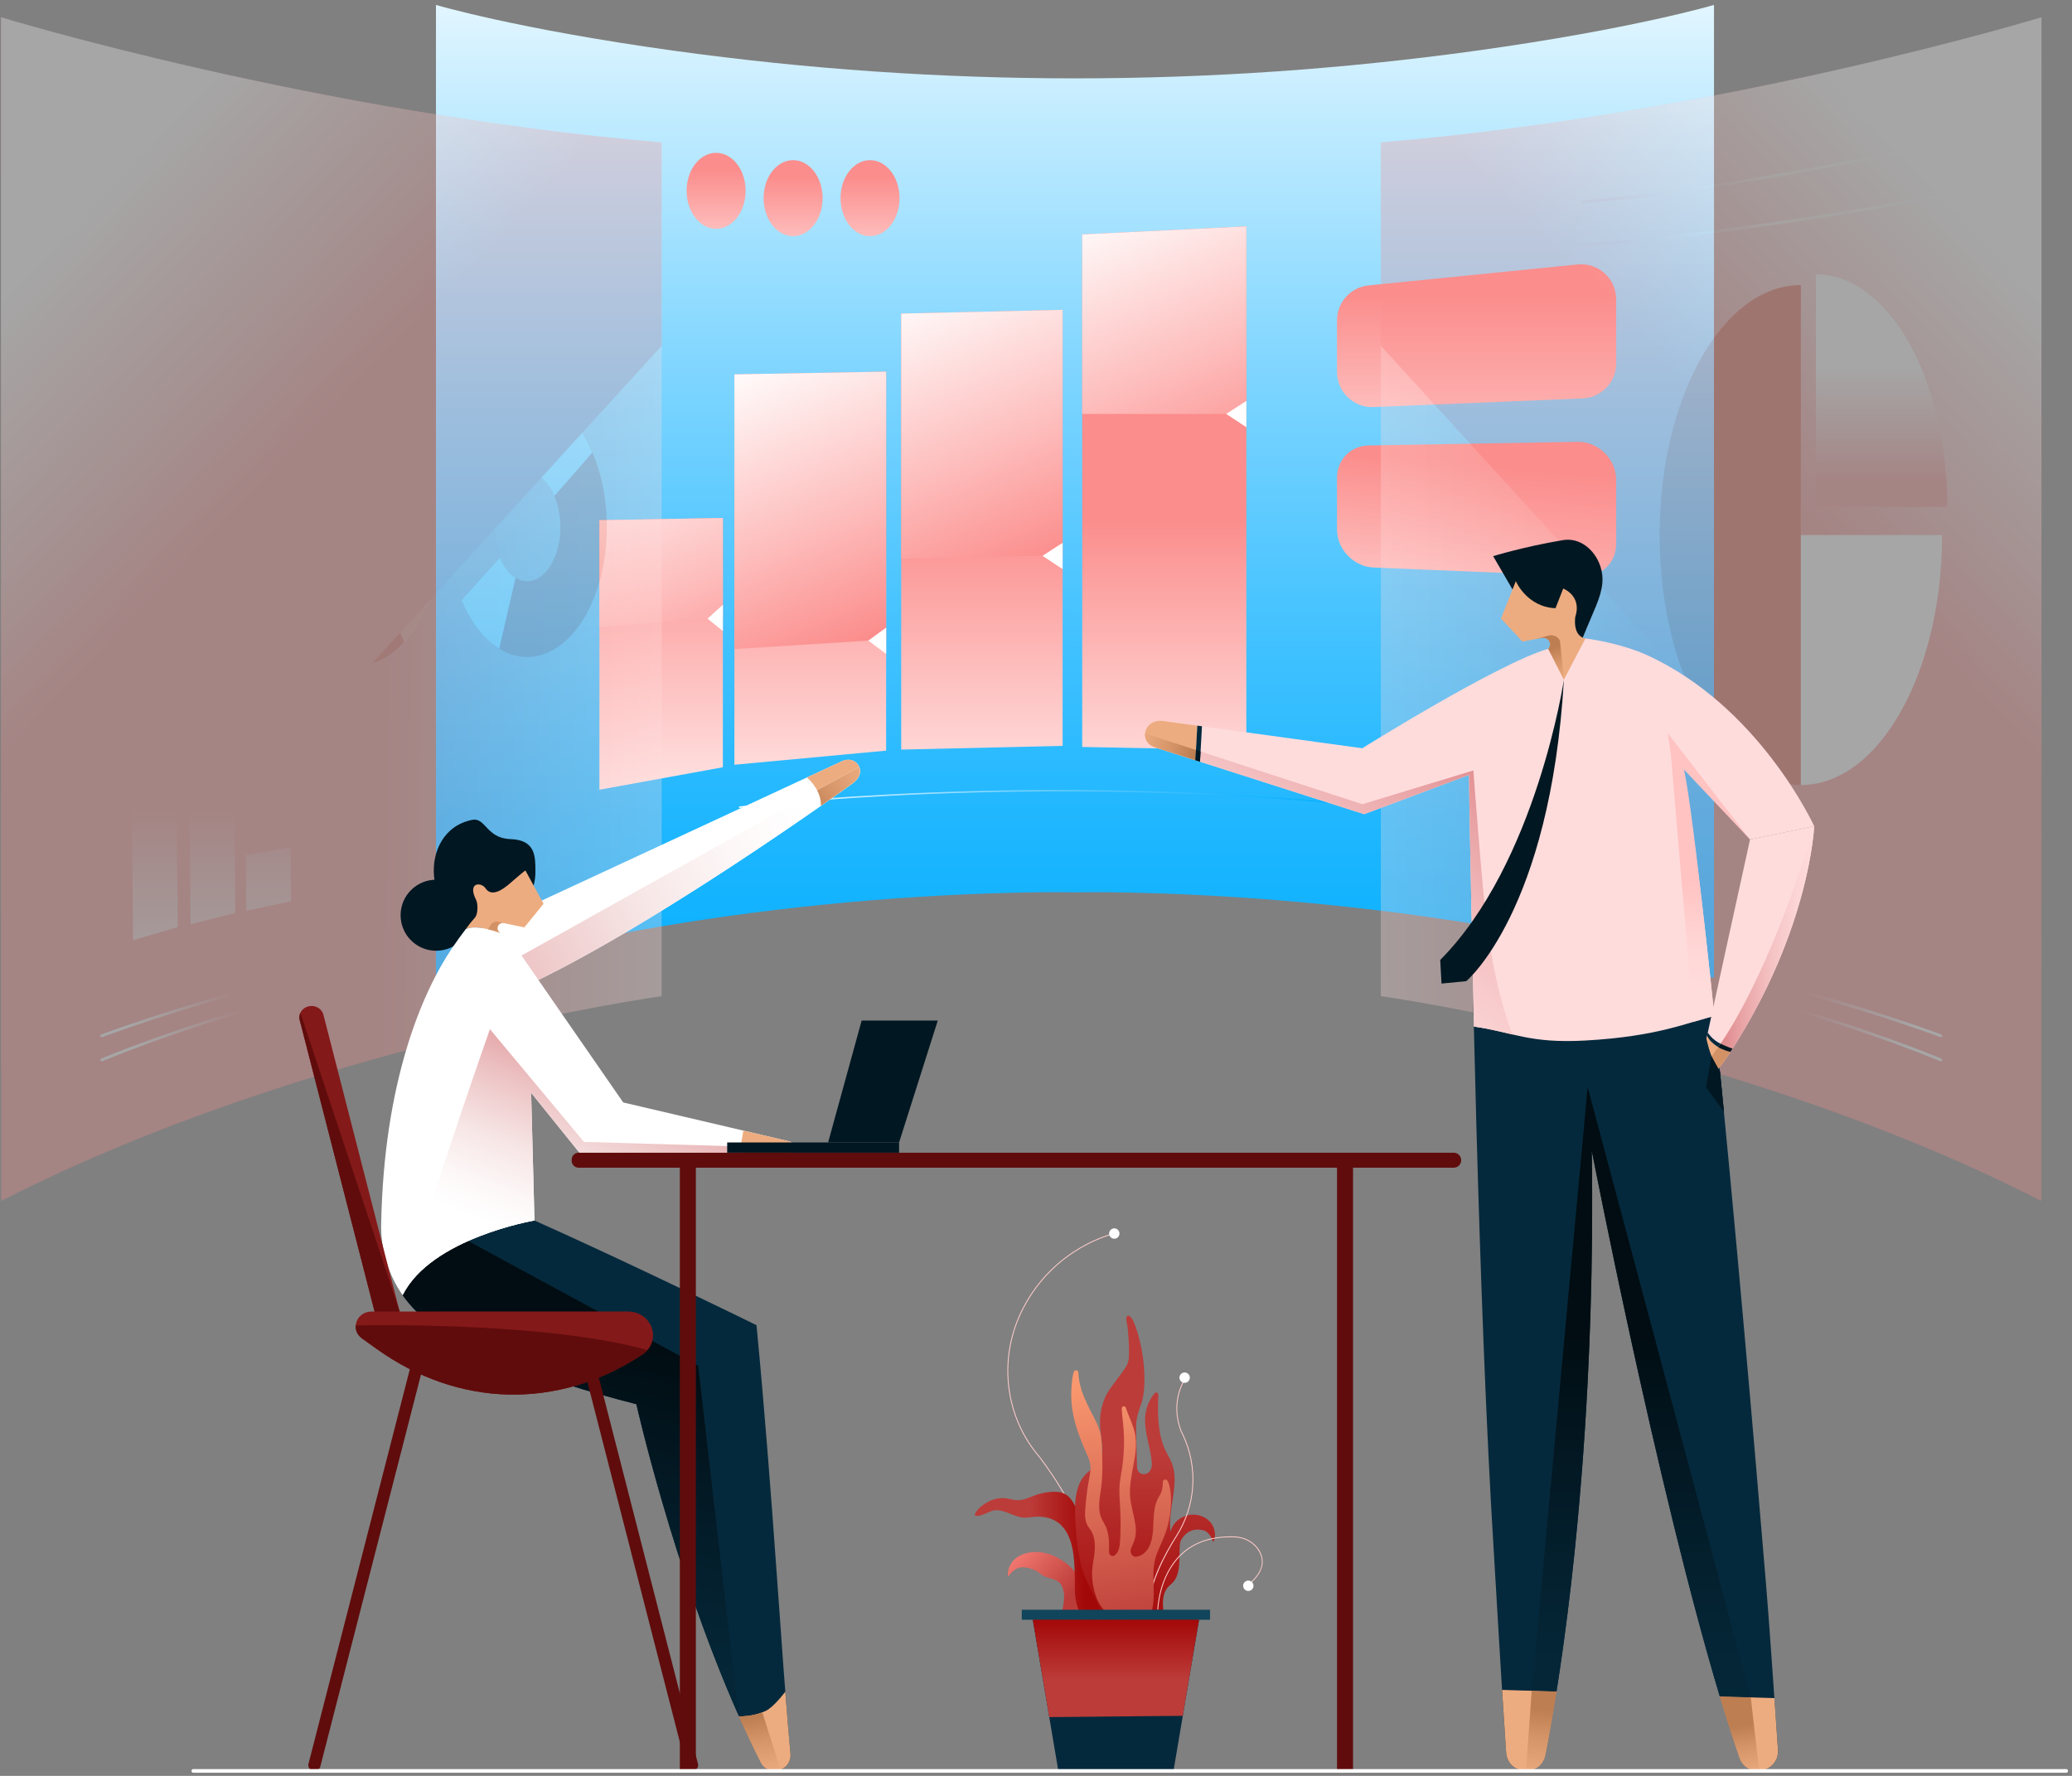 <svg width="413" height="354" viewBox="0 0 413 354" fill="none" xmlns="http://www.w3.org/2000/svg">
<rect x="0" y="0" width="413" height="354" fill="#808080" stroke="none"/>
<path d="M134.278 10.104C102.911 5.755 86.897 0.978 86.897 0.978V194.947C149.549 176.329 214.269 177.88 214.269 177.88C214.269 177.88 278.989 176.329 341.641 194.947V0.979C341.641 0.979 325.627 5.755 294.261 10.105C241.195 17.46 187.343 17.46 134.278 10.104Z" fill="url(#paint0_linear_43_19)"/>
<path d="M248.427 149.526L215.708 148.897V46.728L248.427 45.128V149.526Z" fill="url(#paint1_linear_43_19)"/>
<path d="M211.808 148.678L179.63 149.422V62.506L211.808 61.761V148.678Z" fill="url(#paint2_linear_43_19)"/>
<path d="M176.63 149.629L146.383 152.445V74.625L176.63 74.079V149.629Z" fill="url(#paint3_linear_43_19)"/>
<path d="M144.088 152.943L119.476 157.425V103.693L144.088 103.249V152.943Z" fill="url(#paint4_linear_43_19)"/>
<path d="M119.476 125.018L144.088 123.072V103.249L119.476 103.693V125.018Z" fill="url(#paint5_linear_43_19)"/>
<path d="M176.63 127.465V74.079L146.383 74.625V129.384L176.63 127.465Z" fill="url(#paint6_linear_43_19)"/>
<path d="M179.63 111.347L211.808 110.649V61.761L179.63 62.506V111.347Z" fill="url(#paint7_linear_43_19)"/>
<path d="M248.427 82.514V45.128L215.708 46.728V82.514H248.427Z" fill="url(#paint8_linear_43_19)"/>
<path d="M244.416 82.515L248.427 79.914V85.162L244.416 82.515Z" fill="white"/>
<path d="M207.798 110.799L211.808 108.199V113.447L207.798 110.799Z" fill="white"/>
<path d="M173.069 127.697L176.63 125.107V130.356L173.069 127.697Z" fill="white"/>
<path d="M141.027 123.313L144.088 120.552V125.801L141.027 123.313Z" fill="white"/>
<path d="M147.412 161.039C147.342 161.039 147.281 160.987 147.272 160.916C147.262 160.838 147.318 160.768 147.394 160.758C147.975 160.683 206.215 153.401 275.251 160.758C275.327 160.766 275.384 160.836 275.375 160.914C275.366 160.99 275.308 161.05 275.219 161.039C206.219 153.684 148.01 160.964 147.429 161.039C147.425 161.039 147.418 161.039 147.412 161.039Z" fill="url(#paint9_linear_43_19)"/>
<path d="M272.793 56.894L314.457 52.716C318.573 52.302 322.145 55.535 322.145 59.672V72.436C322.145 76.184 319.189 79.266 315.442 79.421L273.779 81.141C269.808 81.305 266.5 78.13 266.5 74.156V63.85C266.5 60.26 269.221 57.252 272.793 56.894Z" fill="url(#paint10_linear_43_19)"/>
<path d="M272.793 88.797L314.457 88.07C318.573 87.998 322.145 91.526 322.145 95.663V108.427C322.145 112.176 319.189 115.013 315.442 114.857L273.779 113.127C269.808 112.962 266.5 109.513 266.5 105.538V95.233C266.5 91.641 269.221 88.859 272.793 88.797Z" fill="url(#paint11_linear_43_19)"/>
<path d="M142.738 45.61C145.985 45.61 148.618 42.219 148.618 38.037C148.618 33.854 145.985 30.463 142.738 30.463C139.491 30.463 136.859 33.854 136.859 38.037C136.859 42.219 139.491 45.61 142.738 45.61Z" fill="url(#paint12_linear_43_19)"/>
<path d="M158.084 47.072C161.332 47.072 163.964 43.681 163.964 39.498C163.964 35.315 161.332 31.924 158.084 31.924C154.837 31.924 152.205 35.315 152.205 39.498C152.205 43.681 154.837 47.072 158.084 47.072Z" fill="url(#paint13_linear_43_19)"/>
<path d="M173.418 47.072C176.665 47.072 179.298 43.681 179.298 39.498C179.298 35.315 176.665 31.924 173.418 31.924C170.171 31.924 167.539 35.315 167.539 39.498C167.539 43.681 170.171 47.072 173.418 47.072Z" fill="url(#paint14_linear_43_19)"/>
<g opacity="0.3">
<path d="M0.202 3.443C0.202 3.443 62.77 22.58 131.882 28.395V198.575C131.882 198.575 60.955 208.349 0.226 239.406L0.202 3.443Z" fill="url(#paint15_linear_43_19)"/>
<g opacity="0.68">
<path d="M86.944 114.869C90.261 100.551 85.843 84.551 77.076 79.133C68.309 73.715 58.513 80.931 55.195 95.249C51.878 109.568 56.297 125.568 65.063 130.986C73.83 136.405 83.627 129.189 86.944 114.869ZM64.455 100.972C65.838 95.005 69.919 91.999 73.573 94.257C77.225 96.514 79.066 103.181 77.685 109.147C76.303 115.113 72.221 118.12 68.567 115.862C64.914 113.604 63.073 106.939 64.455 100.972Z" fill="white"/>
<path d="M86.944 114.869L77.684 109.147C77.146 111.465 76.199 113.329 75.031 114.617L80.581 128.011C83.386 124.918 85.655 120.434 86.944 114.869Z" fill="#FFA69F"/>
<path d="M55.679 116.73C57.481 123.073 60.743 128.316 65.064 130.986C70.425 134.298 76.168 132.881 80.582 128.012L75.032 114.619C73.194 116.647 70.803 117.243 68.569 115.862C66.769 114.75 65.411 112.564 64.66 109.921L55.679 116.73Z" fill="#E85C4B"/>
<path d="M64.455 100.972C64.979 98.711 65.892 96.877 67.021 95.592L61.352 82.334C58.641 85.419 56.453 89.823 55.194 95.249C53.512 102.511 53.822 110.204 55.678 116.731L64.657 109.921C63.885 107.202 63.754 103.998 64.455 100.972Z" fill="#FFA69F"/>
<path d="M99.506 129.307C107.705 134.348 116.854 127.577 119.94 114.186C123.026 100.795 118.881 85.853 110.681 80.812C102.482 75.772 93.334 82.543 90.247 95.934C87.162 109.325 91.307 124.267 99.506 129.307ZM107.422 94.957C110.838 97.056 112.565 103.283 111.28 108.862C109.994 114.442 106.182 117.262 102.766 115.163C99.349 113.063 97.622 106.837 98.907 101.258C100.194 95.677 104.006 92.856 107.422 94.957Z" fill="#E85C4B"/>
<path d="M99.506 129.307L102.766 115.163C101.439 114.346 100.37 112.904 99.63 111.122L91.975 119.616C93.751 123.892 96.32 127.349 99.506 129.307Z" fill="white"/>
<path d="M98.39 81.585C94.764 84.347 91.769 89.334 90.248 95.934C88.361 104.122 89.182 112.886 91.975 119.616L99.63 111.122C98.466 108.318 98.121 104.67 98.907 101.258C99.541 98.508 100.79 96.433 102.301 95.282L98.39 81.585Z" fill="#FFA69F"/>
<path d="M107.422 94.957C108.718 95.753 109.768 97.144 110.505 98.865L118.084 90.19C116.314 86.058 113.79 82.723 110.683 80.812C106.524 78.257 102.123 78.742 98.39 81.585L102.301 95.281C103.857 94.096 105.69 93.892 107.422 94.957Z" fill="white"/>
<path d="M26.19 77.757C16.958 84.558 12.849 102.293 17.013 117.373C21.177 132.452 32.036 139.162 41.269 132.362C50.502 125.562 54.611 107.826 50.447 92.747C46.282 77.668 35.422 70.957 26.19 77.757ZM36.87 116.436C33.023 119.269 28.498 116.473 26.763 110.19C25.028 103.907 26.741 96.517 30.587 93.684C34.434 90.85 38.959 93.647 40.694 99.93C42.429 106.212 40.717 113.602 36.87 116.436Z" fill="white"/>
<path d="M26.19 77.757L30.588 93.684C32.083 92.583 33.678 92.341 35.175 92.814L37.2 75.657C33.609 74.52 29.777 75.115 26.19 77.757Z" fill="#FFA69F"/>
<path d="M50.948 115.348C52.538 108.253 52.499 100.178 50.446 92.747C47.901 83.526 42.85 77.443 37.2 75.657L35.175 92.814C37.529 93.559 39.634 96.087 40.695 99.93C41.55 103.026 41.565 106.39 40.902 109.345L50.948 115.348Z" fill="#E85C4B"/>
<path d="M36.87 116.436C35.412 117.51 33.857 117.772 32.393 117.345L30.522 134.548C34.035 135.572 37.768 134.94 41.268 132.362C45.95 128.913 49.311 122.65 50.948 115.348L40.902 109.345C40.22 112.388 38.822 114.999 36.87 116.436Z" fill="#FFA69F"/>
</g>
<g opacity="0.68">
<path d="M91.713 40.517C91.707 40.517 91.699 40.517 91.691 40.517C61.539 38.238 16.701 28.07 16.252 27.967C16.099 27.932 16.005 27.781 16.04 27.63C16.075 27.478 16.221 27.381 16.377 27.417C16.826 27.519 61.624 37.679 91.734 39.953C91.889 39.966 92.006 40.101 91.993 40.257C91.983 40.403 91.859 40.517 91.713 40.517Z" fill="url(#paint16_linear_43_19)"/>
<path d="M91.814 49.152C91.807 49.152 91.8 49.152 91.793 49.151C57.944 46.785 16.795 38.678 16.383 38.596C16.23 38.565 16.131 38.417 16.161 38.264C16.191 38.111 16.335 38.007 16.493 38.042C16.904 38.124 58.02 46.225 91.833 48.588C91.989 48.599 92.105 48.733 92.095 48.889C92.085 49.038 91.96 49.152 91.814 49.152Z" fill="url(#paint17_linear_43_19)"/>
<path d="M91.921 58.32C91.914 58.32 91.909 58.32 91.902 58.32C65.021 56.529 17.003 49.301 16.52 49.228C16.366 49.205 16.26 49.061 16.283 48.907C16.307 48.752 16.456 48.646 16.604 48.67C17.086 48.742 65.081 55.967 91.939 57.756C92.095 57.766 92.212 57.901 92.202 58.056C92.192 58.206 92.068 58.32 91.921 58.32Z" fill="url(#paint18_linear_43_19)"/>
<path d="M92.022 67.088C92.019 67.088 92.016 67.088 92.014 67.088C66.549 66.334 17.145 59.922 16.649 59.858C16.495 59.837 16.386 59.695 16.405 59.541C16.426 59.387 16.57 59.273 16.722 59.298C17.217 59.362 66.593 65.77 92.029 66.523C92.185 66.528 92.308 66.659 92.304 66.814C92.3 66.967 92.174 67.088 92.022 67.088Z" fill="url(#paint19_linear_43_19)"/>
</g>
<path d="M131.882 28.395C62.77 22.58 0.202 3.443 0.202 3.443L0.223 213.295L131.883 68.921V28.395H131.882Z" fill="url(#paint20_linear_43_19)"/>
<path d="M35.429 184.815L26.516 187.426L26.264 157.817L35.187 156.313L35.429 184.815Z" fill="url(#paint21_linear_43_19)"/>
<path d="M46.902 182L37.986 184.22L37.711 152L46.635 150.406L46.902 182Z" fill="url(#paint22_linear_43_19)"/>
<path d="M58.021 179.667L49.1 181.542L49.006 170.448L57.928 168.853L58.021 179.667Z" fill="url(#paint23_linear_43_19)"/>
<path d="M20.266 206.754C20.152 206.754 20.044 206.684 20.002 206.573C19.946 206.426 20.02 206.264 20.166 206.209C20.409 206.116 44.766 196.962 74.977 190.916C75.124 190.891 75.278 190.984 75.309 191.137C75.339 191.29 75.24 191.439 75.088 191.469C44.925 197.506 20.609 206.645 20.366 206.736C20.332 206.75 20.299 206.754 20.266 206.754Z" fill="url(#paint24_linear_43_19)"/>
<path d="M20.266 211.561C20.149 211.561 20.041 211.49 20 211.374C19.948 211.227 20.024 211.067 20.171 211.013C20.317 210.962 35.017 204.781 54.02 199.617C54.173 199.577 54.326 199.665 54.367 199.816C54.407 199.966 54.319 200.122 54.168 200.162C35.186 205.321 20.506 211.495 20.361 211.547C20.329 211.556 20.297 211.561 20.266 211.561Z" fill="url(#paint25_linear_43_19)"/>
</g>
<g opacity="0.3">
<path d="M406.916 3.443C406.916 3.443 344.348 22.58 275.236 28.395V198.575C275.236 198.575 346.163 208.349 406.893 239.406L406.916 3.443Z" fill="url(#paint26_linear_43_19)"/>
<path d="M275.235 28.395C344.347 22.58 406.915 3.443 406.915 3.443L406.895 213.296L275.235 68.922V28.395Z" fill="url(#paint27_linear_43_19)"/>
<g opacity="0.68">
<path d="M315.405 40.517C315.412 40.517 315.42 40.517 315.428 40.517C345.579 38.238 390.417 28.07 390.867 27.967C391.019 27.932 391.114 27.781 391.079 27.63C391.044 27.478 390.897 27.381 390.741 27.417C390.293 27.519 345.495 37.679 315.385 39.953C315.229 39.966 315.113 40.101 315.125 40.257C315.135 40.403 315.258 40.517 315.405 40.517Z" fill="url(#paint28_linear_43_19)"/>
<path d="M315.305 49.152C315.311 49.152 315.318 49.152 315.325 49.151C349.174 46.785 390.323 38.678 390.735 38.596C390.887 38.565 390.986 38.417 390.956 38.264C390.927 38.111 390.782 38.007 390.624 38.042C390.213 38.124 349.097 46.225 315.284 48.588C315.129 48.599 315.012 48.733 315.022 48.889C315.034 49.038 315.158 49.152 315.305 49.152Z" fill="url(#paint29_linear_43_19)"/>
</g>
<path d="M386.853 206.754C386.967 206.754 387.074 206.684 387.117 206.573C387.172 206.426 387.099 206.264 386.952 206.209C386.709 206.116 362.353 196.962 332.142 190.916C331.995 190.891 331.84 190.984 331.81 191.137C331.779 191.29 331.879 191.439 332.031 191.469C362.194 197.506 386.51 206.645 386.752 206.736C386.785 206.75 386.819 206.754 386.853 206.754Z" fill="url(#paint30_linear_43_19)"/>
<path d="M386.853 211.561C386.969 211.561 387.078 211.49 387.118 211.374C387.17 211.227 387.095 211.067 386.948 211.013C386.802 210.962 372.102 204.781 353.099 199.617C352.945 199.577 352.793 199.665 352.752 199.816C352.711 199.966 352.8 200.122 352.951 200.162C371.933 205.321 386.612 211.495 386.758 211.547C386.79 211.556 386.821 211.561 386.853 211.561Z" fill="url(#paint31_linear_43_19)"/>
<path d="M361.961 54.695V101.031H388.137C388.137 75.44 376.417 54.695 361.961 54.695Z" fill="url(#paint32_linear_43_19)"/>
<path d="M358.953 106.657V56.826C343.406 56.826 330.802 79.136 330.802 106.657C330.802 134.178 343.406 156.488 358.953 156.488V106.657Z" fill="#E85C4B"/>
<path d="M358.954 156.489C374.501 156.489 387.105 134.178 387.105 106.657H358.954V156.489Z" fill="white"/>
</g>
<path d="M204.642 309.593C209.816 308.327 214.102 312.845 214.234 313.393C214.756 315.566 215.997 317.394 216.855 319.417C217.317 320.506 217.686 321.649 217.919 322.831H211.324C211.759 320.597 212.581 318.345 211.729 316.322C210.916 314.392 208.733 314.874 207.462 313.782C206.219 312.713 204.638 312.377 203.671 312.436C202.755 312.491 201.875 312.969 200.962 314.284C200.691 313.586 201.011 310.482 204.642 309.593Z" fill="url(#paint33_linear_43_19)"/>
<path d="M215.943 308.132C215.489 301.179 207.179 290.555 207.095 290.449C206.942 290.268 206.789 290.084 206.64 289.901C200.028 281.746 198.928 270.315 203.838 260.779C210.196 248.433 221.989 245.827 222.107 245.802L222.143 245.975C222.026 246 210.312 248.59 203.995 260.86C199.116 270.334 200.208 281.69 206.777 289.79C206.925 289.973 207.076 290.154 207.231 290.337C207.317 290.447 215.661 301.113 216.118 308.121L215.943 308.132Z" fill="#FFCCCC"/>
<path d="M200.515 298.672C201.302 298.776 202.072 299.04 202.863 299.045C204.088 299.053 205.241 298.443 206.412 298.028C207.511 297.64 208.654 297.419 209.801 297.372C210.737 297.335 211.71 297.424 212.524 297.96C214.199 299.061 214.67 301.62 216.016 303.218C217.134 304.545 218.823 305.162 219.738 306.684C220.204 307.461 220.42 308.399 220.607 309.32C221.502 313.739 221.986 318.292 221.907 322.83H216.098C215.131 321.666 214.581 320.104 214.36 318.507C214.221 317.501 214.248 316.476 214.25 315.458C214.251 314.349 214.221 313.24 214.159 312.135C214.076 310.658 213.934 309.173 213.546 307.764C213.158 306.354 212.509 305.014 211.538 304.055C210.083 302.614 208.05 302.176 206.144 302.356C205.459 302.421 204.774 302.558 204.087 302.521C202.064 302.411 200.197 300.805 198.184 301.065C197.137 301.201 195.25 302.616 194.263 302.023C194.566 300.885 196.025 299.872 196.904 299.392C198.022 298.782 199.283 298.51 200.515 298.672Z" fill="url(#paint34_linear_43_19)"/>
<path d="M225.041 269.638C225.041 270.266 225.028 270.906 224.853 271.501C224.635 272.247 224.184 272.865 223.743 273.462L221.406 276.628C220.969 277.219 220.579 277.859 220.278 278.554C218.367 282.959 219.752 286.588 219.715 288.885C219.707 289.356 219.699 289.834 219.586 290.285C219.157 292.003 217.465 292.744 216.331 293.953C214.177 296.25 214.143 300.123 214.35 303.513C214.568 307.06 214.891 310.669 216.111 313.931C217.22 316.898 219.06 319.49 219.836 322.596H232.154C231.697 320.534 231.472 317.97 232.747 316.44C233.098 316.02 233.545 315.719 233.898 315.303C235.367 313.566 235.025 310.731 235.148 308.299C235.172 307.823 235.235 307.331 235.453 306.926C235.801 306.28 236.525 305.563 237.121 305.258C238.383 304.614 240.02 304.973 240.446 305.294C240.726 305.506 240.994 305.79 241.241 306.134C241.606 306.641 241.748 307.537 241.901 307.296C242.431 306.128 242.153 304.611 241.407 303.616C240.662 302.621 239.529 302.1 238.4 301.959C236.29 301.693 233.895 302.962 233.318 305.335C232.688 300.759 235.215 295.827 233.555 291.615C233.229 290.789 232.76 290.054 232.373 289.264C230.735 285.913 230.723 281.884 230.884 278.003C230.899 277.614 230.416 277.425 230.162 277.72C229.155 278.885 228.481 280.44 228.297 282.08C227.928 285.371 229.448 288.605 229.591 291.885C229.636 292.909 228.964 293.826 228.082 293.864C228.076 293.864 228.071 293.864 228.066 293.866C227.546 293.884 226.983 293.614 226.763 293.066C226.647 292.779 226.637 292.452 226.629 292.135C226.577 290.052 226.525 287.968 226.473 285.885C226.447 284.865 226.423 283.835 226.591 282.834C226.776 281.73 227.187 280.7 227.535 279.651C228.633 276.346 228.221 268.836 225.929 263.401C225.783 263.055 225.196 262.095 224.766 262.281C224.224 262.516 224.684 263.977 224.742 264.471C224.943 266.183 225.04 267.911 225.041 269.638Z" fill="url(#paint35_linear_43_19)"/>
<path d="M230.864 320.881L230.688 320.878C230.689 320.811 230.867 314.048 235.416 309.773C238.089 307.26 241.725 306.089 246.214 306.28C248.246 306.368 250.106 307.457 251.071 309.124C251.954 310.647 252.322 313.044 249.07 315.814L248.956 315.68C251.493 313.518 252.153 311.343 250.919 309.212C249.985 307.598 248.179 306.543 246.207 306.457C241.766 306.262 238.174 307.423 235.538 309.902C231.041 314.126 230.866 320.814 230.864 320.881Z" fill="#FFCCCC"/>
<path d="M228.978 320.355C228.931 315.777 231.913 310.096 234.422 306.135C238.272 300.063 238.754 292.563 235.713 286.076C235.529 285.684 235.411 285.464 235.41 285.462C233.014 279.53 235.99 275.059 236.02 275.015L236.166 275.114C236.136 275.158 233.214 279.555 235.569 285.387C235.571 285.387 235.689 285.61 235.873 286.003C238.941 292.545 238.454 300.108 234.571 306.232C232.527 309.458 229.105 315.582 229.155 320.355H228.978Z" fill="#FFCCCC"/>
<path d="M221.598 322.875C221.039 321.856 220.126 321.173 219.47 320.236C218.231 318.465 217.592 315.609 217.683 313.329C217.775 311.05 218.54 309.134 218.109 306.908C217.994 306.314 217.823 305.725 217.53 305.22C217.292 304.812 216.98 304.466 216.754 304.048C216.205 303.032 216.242 301.744 216.335 300.549C216.489 298.558 216.749 296.578 217.113 294.624C217.271 293.775 217.449 292.907 217.343 292.047C217.251 291.298 216.948 290.611 216.654 289.936C214.848 285.796 213.141 281.538 213.595 276.259C213.686 275.192 213.738 274.36 214.04 273.456C214.205 272.965 214.921 273.075 214.939 273.593C214.982 274.835 215.242 276.078 215.626 277.243C216.238 279.102 217.151 280.803 218.031 282.512C218.526 283.472 219.015 284.451 219.287 285.524C219.566 286.622 219.609 287.778 219.648 288.922C219.735 291.389 219.822 293.872 219.515 296.315C219.252 298.407 218.719 300.643 219.506 302.548C219.746 303.129 220.097 303.638 220.362 304.204C221.077 305.729 221.12 307.52 221.049 309.275C221.023 309.925 221.614 310.39 222.107 310.08C222.378 309.911 222.616 309.652 222.779 309.352C223.15 308.668 223.221 307.828 223.266 307.023C223.383 304.925 223.387 302.817 223.277 300.718C223.191 299.084 223.038 297.445 223.182 295.816C223.269 294.84 223.462 293.882 223.615 292.917C224.086 289.941 224.172 286.884 223.869 283.879C223.766 282.858 223.622 281.808 223.587 280.777C223.57 280.278 224.264 280.15 224.417 280.626C224.959 282.324 225.859 283.97 226.221 285.746C227.076 289.937 224.861 294.246 225.275 298.527C225.559 301.456 227.052 304.452 226.076 307.173C225.891 307.688 225.618 308.192 225.433 308.707C225.153 309.485 225.649 310.344 226.374 310.316C227.39 310.278 228.431 309.496 228.985 308.449C229.751 307.003 229.837 305.222 229.907 303.525C229.977 301.828 230.075 300.046 230.86 298.612C231.017 298.327 231.199 298.059 231.342 297.764C231.689 297.05 231.787 296.236 231.791 295.407C231.793 294.894 232.485 294.719 232.714 295.177C233.197 296.138 233.376 297.361 233.41 298.498C233.487 301.13 233.032 303.779 232.094 306.176C231.43 307.872 230.522 309.462 230.14 311.274C229.741 313.172 229.952 315.16 229.972 317.115C229.993 319.07 229.866 321.26 228.782 322.754L221.598 322.875Z" fill="url(#paint36_linear_43_19)"/>
<path d="M241.189 320.879H203.67V322.875H241.189V320.879Z" fill="#11455B"/>
<path d="M233.905 353.01H210.953L205.864 322.875H238.994L233.905 353.01Z" fill="#05293C"/>
<path d="M235.759 342.028L238.994 322.875H205.865L209.143 342.284L235.759 342.028Z" fill="url(#paint37_linear_43_19)"/>
<path d="M223.121 246.068C223.218 245.506 222.842 244.972 222.28 244.875C221.718 244.779 221.184 245.155 221.087 245.717C220.99 246.279 221.367 246.813 221.929 246.91C222.491 247.007 223.025 246.63 223.121 246.068Z" fill="white"/>
<path d="M236.942 275.256C237.293 274.806 237.213 274.157 236.763 273.807C236.314 273.456 235.665 273.536 235.315 273.986C234.964 274.435 235.044 275.084 235.494 275.435C235.943 275.785 236.592 275.705 236.942 275.256Z" fill="white"/>
<path d="M249.432 316.935C249.891 316.596 249.988 315.95 249.649 315.491C249.311 315.032 248.664 314.935 248.206 315.274C247.747 315.613 247.65 316.259 247.989 316.718C248.327 317.176 248.974 317.273 249.432 316.935Z" fill="white"/>
<path d="M293.8 204.626C315.253 207.783 333.71 204.424 341.715 202.502C345.693 241.255 349.819 289.411 352.054 316.276C352.594 322.771 353.568 336.716 354.39 348.752C354.704 353.362 348.206 354.692 346.697 350.326C332.968 310.588 317.28 229.36 317.28 229.36C318.084 282.768 312.655 326.071 308.044 349.778C307.158 354.332 300.521 353.93 300.204 349.302C299.211 334.799 298.106 315.008 297.765 309.557C294.631 259.408 293.226 182.974 292.805 155.025C292.97 165.991 293.287 182.945 293.8 204.626Z" fill="#05293C"/>
<path d="M229.969 148.884C226.914 147.644 228.021 143.084 232.094 143.748L271.544 149.15C271.544 149.15 298.508 132.281 308.597 129.327C310.415 128.794 311.205 127.529 312.9 127.399C314.582 127.269 314.329 127.08 316.016 127.277C319.22 127.652 324.421 128.849 328.036 130.476C350.679 140.671 361.613 164.688 361.613 164.688L348.827 167.342L335.321 152.067C337.134 162.193 339.399 179.936 341.714 202.502C336.711 203.704 330.645 206.6 316.06 207.411C304.791 208.036 301.843 205.809 293.799 204.626C292.979 169.927 292.804 154.462 292.804 154.462L271.911 162.294L229.969 148.884Z" fill="#FFDCDC"/>
<path d="M335.321 152.068L333.067 150.662L337.542 203.695L341.714 202.503C341.716 202.502 337.012 156.711 335.321 152.068Z" fill="url(#paint38_linear_43_19)"/>
<path d="M301.482 117.503L297.621 110.863C297.621 110.863 303.86 108.94 311.535 107.669C316.114 106.912 319.844 111.672 319.383 116.29C319.09 119.223 317.692 121.62 315.364 127.392L307.763 124.944L301.482 117.503Z" fill="#011721"/>
<path d="M308.597 129.327C309.267 128.655 308.981 127.491 308.067 127.237C307.757 127.15 307.424 127.133 307.09 127.198L303.465 127.898L299.18 123.301L302.14 115.845C302.14 115.845 304.325 121.003 310.052 121.239L311.585 117.32C311.585 117.32 315.386 118.752 313.988 122.994C313.988 122.994 313.385 126.764 316.015 127.277L311.723 135.48L308.597 129.327Z" fill="#EDAC80"/>
<path d="M353.683 338.5C353.921 341.932 354.16 345.414 354.388 348.752C354.702 353.362 348.205 354.692 346.696 350.326C345.411 346.605 344.108 342.52 342.802 338.172L353.683 338.5Z" fill="#EDAC80"/>
<path d="M300.204 349.302C299.937 345.409 299.663 341.135 299.397 336.86L310.251 337.188C309.513 341.843 308.769 346.054 308.044 349.778C307.157 354.333 300.52 353.931 300.204 349.302Z" fill="#EDAC80"/>
<path d="M310.251 337.188L305.312 337.039L316.457 216.696L348.971 338.357L342.803 338.17C330.167 296.086 317.28 229.36 317.28 229.36C317.958 274.377 314.207 312.214 310.251 337.188Z" fill="url(#paint39_linear_43_19)"/>
<path d="M333.068 150.661L332.428 146.152L348.827 167.343L333.068 150.661Z" fill="#FFC3C2"/>
<path d="M305.953 127.417L307.091 127.197C307.424 127.132 307.757 127.149 308.068 127.236C308.981 127.491 309.266 128.654 308.597 129.326L311.725 135.478L310.939 127.712C310.518 126.882 309.575 126.458 308.675 126.695L305.953 127.417Z" fill="url(#paint40_linear_43_19)"/>
<path d="M304.156 352.979C305.888 352.985 307.62 351.952 308.044 349.778C308.769 346.054 309.513 341.843 310.25 337.188L305.312 337.039L304.156 352.979Z" fill="url(#paint41_linear_43_19)"/>
<path d="M342.803 338.172C344.109 342.52 345.411 346.605 346.697 350.326C347.371 352.277 349.038 353.083 350.651 352.977L348.969 338.358L342.803 338.172Z" fill="url(#paint42_linear_43_19)"/>
<path d="M348.827 167.343C348.827 167.343 339.87 208.005 339.449 210.397L339.25 211.524C338.645 214.697 340.936 215.147 342.002 213.703C342.002 213.703 343.72 211.535 345.043 209.49C360.774 185.169 361.613 164.689 361.613 164.689L348.827 167.343Z" fill="#FFDCDC"/>
<path d="M293.681 153.577L271.544 160.307L228.243 146.201C228.148 147.259 228.688 148.364 229.97 148.883L271.913 162.292L292.806 154.461C292.806 154.461 292.98 169.925 293.801 204.624C296.861 205.075 299.184 205.676 301.507 206.213C301.507 206.213 298.176 198.626 296.317 183.883C295.373 176.406 293.681 153.577 293.681 153.577Z" fill="url(#paint43_linear_43_19)"/>
<path d="M238.654 144.647L232.096 143.749C228.022 143.085 226.915 147.645 229.97 148.886L238.295 151.547L238.654 144.647Z" fill="#EDAC80"/>
<path d="M238.401 149.51L228.243 146.201C228.148 147.259 228.688 148.364 229.97 148.883L238.295 151.545L238.401 149.51Z" fill="url(#paint44_linear_43_19)"/>
<path d="M239.186 151.829L238.272 151.546L238.654 144.647L239.586 144.773L239.186 151.829Z" fill="#05293C"/>
<path d="M238.401 149.51L239.3 149.804L239.186 151.829L238.295 151.546L238.401 149.51Z" fill="#011721"/>
<path d="M342.002 213.703C341.129 214.885 339.461 214.767 339.207 212.958C351.877 198.591 361.613 164.689 361.613 164.689C361.613 164.689 360.774 185.169 345.043 209.49C343.72 211.534 342.002 213.703 342.002 213.703Z" fill="url(#paint45_linear_43_19)"/>
<path d="M339.449 210.397C339.518 210.005 339.819 208.573 340.269 206.473C340.269 206.474 341.149 208.769 344.909 209.689C343.607 211.673 342.001 213.702 342.001 213.702C340.935 215.146 338.644 214.695 339.249 211.523L339.449 210.397Z" fill="#EDAC80"/>
<path d="M341.429 214.217C341.333 214.277 341.236 214.328 341.135 214.368C341.058 214.397 340.98 214.418 340.903 214.434C340.833 214.45 340.763 214.456 340.693 214.46C340.591 214.466 340.489 214.47 340.39 214.452C340.37 214.449 340.353 214.441 340.335 214.438C339.794 214.315 339.332 213.841 339.208 212.958C340.326 211.69 341.421 210.263 342.489 208.726C343.12 209.098 343.908 209.443 344.912 209.69C344.911 209.692 344.909 209.693 344.908 209.695C343.606 211.677 342.005 213.704 342.005 213.704C341.883 213.87 341.74 214.003 341.592 214.117C341.538 214.156 341.483 214.185 341.429 214.217Z" fill="#D39266"/>
<path d="M339.467 203.217C339.467 203.217 340.273 210.72 342.831 213.576L343.624 221.662L337.392 213.017L339.467 203.217Z" fill="#05293C"/>
<path d="M341.155 210.566L340.044 216.696L343.623 221.662L342.831 213.576L341.155 210.566Z" fill="#011721"/>
<path d="M340.41 205.819C340.41 205.819 341.194 207.228 342.953 208.054L342.488 208.725C342.488 208.725 340.783 207.758 340.27 206.472L340.41 205.819Z" fill="#05293C"/>
<path d="M342.953 208.055C342.953 208.055 344.124 208.628 345.337 209.031L344.909 209.69C344.909 209.69 343.314 209.299 342.487 208.726L342.953 208.055Z" fill="#011721"/>
<path d="M311.723 135.48C311.723 135.48 306.265 172.034 287.071 191.359L287.331 196.06L292.259 195.581C292.259 195.581 309.012 181.667 311.723 135.48Z" fill="#011721"/>
<path d="M94.013 186L167.668 151.805C170.665 150.286 173.076 153.872 169.985 156.12C169.985 156.12 126.032 187.995 99.602 198.84C96.362 200.168 94.013 186 94.013 186Z" fill="white"/>
<path d="M167.668 151.805L160.844 154.973C161.652 155.69 163.72 157.811 163.627 160.625C167.606 157.845 169.984 156.12 169.984 156.12C173.075 153.872 170.665 150.287 167.668 151.805Z" fill="#EDAC80"/>
<path d="M171.255 152.859L103.949 190.473L101.645 197.453L102.581 197.559C129.201 185.695 169.985 156.119 169.985 156.119C171.377 155.107 171.646 153.825 171.255 152.859Z" fill="url(#paint46_linear_43_19)"/>
<path d="M163.627 160.625C167.606 157.845 169.984 156.12 169.984 156.12C171.376 155.107 171.646 153.827 171.254 152.86L162.866 157.547C163.327 158.424 163.666 159.46 163.627 160.625Z" fill="url(#paint47_linear_43_19)"/>
<path d="M96.156 184.358C101.991 184.358 106.719 179.629 106.719 173.795C106.719 170.748 106.787 167.422 101.731 167.262C96.912 167.109 96.819 162.88 94.088 163.434C82.79 165.729 84.517 184.358 96.156 184.358Z" fill="#011721"/>
<path d="M86.931 189.52C90.842 189.52 94.013 186.349 94.013 182.439C94.013 178.528 90.842 175.357 86.931 175.357C83.02 175.357 79.85 178.528 79.85 182.439C79.85 186.349 83.02 189.52 86.931 189.52Z" fill="#011721"/>
<path d="M80.256 258.168C85.961 246.761 106.534 243.291 106.534 243.291C126.313 252.112 150.791 264.16 150.791 264.16C154.066 298.202 155.779 330.622 157.559 349.546C157.886 353.021 153.171 354.357 151.602 351.24C135.847 319.966 126.85 279.91 126.85 279.91C106.259 274.663 94.001 269.083 86.712 264.386C84.136 262.727 81.961 260.604 80.256 258.168Z" fill="#05293C"/>
<path d="M147.226 341.972L139.159 272.243L93.315 247.38C88.095 249.706 82.753 253.177 80.257 258.168C81.962 260.604 84.137 262.726 86.712 264.386C94.001 269.083 106.258 274.664 126.85 279.91C126.849 279.91 134.192 312.599 147.226 341.972Z" fill="url(#paint48_linear_43_19)"/>
<path d="M157.559 349.546C157.217 345.906 156.877 341.761 156.528 337.207C156.528 337.207 154.302 340.234 152.672 341.02C150.086 342.268 147.296 342.131 147.296 342.131C148.67 345.219 150.105 348.269 151.602 351.241C153.171 354.357 157.886 353.021 157.559 349.546Z" fill="#EDAC80"/>
<path d="M151.948 341.328C149.591 342.238 147.295 342.13 147.295 342.13C148.669 345.218 150.104 348.268 151.6 351.24C152.444 352.915 154.192 353.294 155.582 352.758L151.948 341.328Z" fill="url(#paint49_linear_43_19)"/>
<path d="M157.103 227.465L124.224 219.76L105.197 192.277L102.391 188.222C101.786 187.35 100.999 186.609 100.056 186.123C99.963 186.075 99.876 186.033 99.797 186C99.797 186 95.18 184.173 92.869 185.171C91.955 186.359 91.022 187.638 90.078 189.04C84.073 197.952 76.481 215.774 75.976 244.106C75.886 249.2 77.421 254.117 80.257 258.168C85.962 246.761 106.535 243.291 106.535 243.291L105.868 217.825L115.578 229.878H156.785C158.504 229.864 158.797 227.755 157.103 227.465Z" fill="white"/>
<path d="M108.348 180.159L104.509 184.868L100.422 184.005C99.906 183.897 99.39 184.186 99.212 184.682C99.025 185.208 99.284 185.78 99.797 186C99.797 186 95.168 184.168 92.858 185.174C93.876 183.85 93.726 183.986 94.673 182.908C95.31 182.184 95.271 180.124 94.912 179.416C93.082 175.807 95.916 175.784 96.78 177.076C97.999 178.901 100.253 177.301 101.593 176.135C104.343 173.744 104.724 173.507 104.724 173.507L108.348 180.159Z" fill="#EDAC80"/>
<path d="M78.255 265.701C76.951 265.992 75.64 265.242 75.327 264.025L59.738 203.322C59.425 202.105 60.229 200.88 61.534 200.589C62.838 200.298 64.149 201.048 64.462 202.265L80.051 262.968C80.363 264.185 79.56 265.408 78.255 265.701Z" fill="#841919"/>
<path d="M59.879 201.897L79.658 261.437L80.051 262.966C80.364 264.184 79.56 265.408 78.255 265.7C76.951 265.991 75.64 265.241 75.327 264.024L59.738 203.321C59.611 202.825 59.677 202.332 59.879 201.897Z" fill="#600C0C"/>
<path d="M128.021 270.008C132.045 267.351 130.031 261.437 125.102 261.437H74.099C71.044 261.437 69.727 265.051 72.149 266.791L74.959 268.809C91.412 280.626 111.265 281.075 128.021 270.008Z" fill="#841919"/>
<path d="M138.227 352.961C137.575 353.107 136.919 352.732 136.763 352.123L116.433 272.955C116.277 272.346 116.678 271.734 117.331 271.588C117.983 271.443 118.639 271.818 118.795 272.426L139.125 351.594C139.281 352.203 138.88 352.814 138.227 352.961Z" fill="#600C0C"/>
<path d="M62.387 352.961C63.039 353.107 63.695 352.732 63.851 352.123L84.181 272.955C84.337 272.346 83.936 271.734 83.283 271.588C82.632 271.443 81.976 271.818 81.82 272.426L61.489 351.594C61.333 352.203 61.735 352.814 62.387 352.961Z" fill="#600C0C"/>
<path d="M74.958 268.809L72.148 266.791C71.198 266.109 70.83 265.137 70.911 264.209C77.065 264.095 109.887 263.763 129.036 269.114C128.751 269.437 128.424 269.743 128.021 270.009C111.265 281.075 91.412 280.626 74.958 268.809Z" fill="#600C0C"/>
<path d="M100.771 184.08L99.307 183.753C98.702 183.618 98.079 183.888 97.761 184.422L97.281 185.232L97.282 185.233C98.685 185.562 99.796 186.001 99.796 186.001C99.282 185.782 99.024 185.209 99.211 184.683C99.389 184.186 99.905 183.897 100.421 184.006L100.771 184.08Z" fill="#D39266"/>
<path d="M116.4 227.624L97.657 205.157C97.657 205.157 87.511 233.83 80.256 258.169C85.961 246.762 106.534 243.293 106.534 243.293L105.902 219.188L105.866 217.825L115.576 229.878H156.783C157.607 229.871 158.091 229.383 158.199 228.845L116.4 227.624Z" fill="url(#paint50_linear_43_19)"/>
<path d="M147.413 229.878H156.785C158.505 229.864 158.798 227.757 157.103 227.466L148.164 225.371L147.413 229.878Z" fill="#EDAC80"/>
<path d="M158.2 228.845L147.635 228.537L147.411 229.878H156.784C157.608 229.871 158.093 229.382 158.2 228.845Z" fill="#D39266"/>
<path d="M138.701 231.272H135.51V352.991H138.701V231.272Z" fill="#600C0C"/>
<path d="M269.691 231.272H266.5V352.991H269.691V231.272Z" fill="#600C0C"/>
<path d="M115.323 232.768H289.758C290.583 232.768 291.253 232.098 291.253 231.272C291.253 230.447 290.583 229.777 289.758 229.777H115.323C114.563 229.777 113.947 230.394 113.947 231.154V231.391C113.947 232.151 114.563 232.768 115.323 232.768Z" fill="#600C0C"/>
<path d="M144.946 229.777H179.208V227.734H144.946V229.777Z" fill="#011721"/>
<path d="M179.208 227.734L186.92 203.435H171.75L165.063 227.734H179.208Z" fill="#011721"/>
<path d="M411.879 353.372H38.496C38.318 353.372 38.173 353.209 38.173 353.01C38.173 352.81 38.318 352.647 38.496 352.647H411.879C412.056 352.647 412.202 352.81 412.202 353.01C412.202 353.209 412.057 353.372 411.879 353.372Z" fill="white"/>
<defs>
<linearGradient id="paint0_linear_43_19" x1="214.269" y1="-19.248" x2="214.269" y2="214.484" gradientUnits="userSpaceOnUse">
<stop stop-color="white"/>
<stop offset="0.194" stop-color="#BDEAFF"/>
<stop offset="0.412" stop-color="#7BD4FF"/>
<stop offset="0.609" stop-color="#46C3FF"/>
<stop offset="0.779" stop-color="#20B7FF"/>
<stop offset="0.915" stop-color="#09B0FF"/>
<stop offset="1" stop-color="#00ADFF"/>
</linearGradient>
<linearGradient id="paint1_linear_43_19" x1="232.067" y1="23.245" x2="232.067" y2="176.901" gradientUnits="userSpaceOnUse">
<stop offset="0.52" stop-color="#FB8D8C"/>
<stop offset="0.718" stop-color="#FDBEBD"/>
<stop offset="1" stop-color="white"/>
</linearGradient>
<linearGradient id="paint2_linear_43_19" x1="195.719" y1="23.245" x2="195.719" y2="176.902" gradientUnits="userSpaceOnUse">
<stop offset="0.52" stop-color="#FB8D8C"/>
<stop offset="0.718" stop-color="#FDBEBD"/>
<stop offset="1" stop-color="white"/>
</linearGradient>
<linearGradient id="paint3_linear_43_19" x1="161.506" y1="23.245" x2="161.506" y2="176.902" gradientUnits="userSpaceOnUse">
<stop offset="0.52" stop-color="#FB8D8C"/>
<stop offset="0.718" stop-color="#FDBEBD"/>
<stop offset="1" stop-color="white"/>
</linearGradient>
<linearGradient id="paint4_linear_43_19" x1="131.782" y1="23.245" x2="131.782" y2="176.901" gradientUnits="userSpaceOnUse">
<stop offset="0.52" stop-color="#FB8D8C"/>
<stop offset="0.718" stop-color="#FDBEBD"/>
<stop offset="1" stop-color="white"/>
</linearGradient>
<linearGradient id="paint5_linear_43_19" x1="170.28" y1="201.052" x2="118.726" y2="84.659" gradientUnits="userSpaceOnUse">
<stop offset="0.52" stop-color="#FB8D8C"/>
<stop offset="0.718" stop-color="#FDBEBD"/>
<stop offset="1" stop-color="white"/>
</linearGradient>
<linearGradient id="paint6_linear_43_19" x1="199.721" y1="188.012" x2="148.168" y2="71.618" gradientUnits="userSpaceOnUse">
<stop offset="0.52" stop-color="#FB8D8C"/>
<stop offset="0.718" stop-color="#FDBEBD"/>
<stop offset="1" stop-color="white"/>
</linearGradient>
<linearGradient id="paint7_linear_43_19" x1="233.943" y1="172.854" x2="182.39" y2="56.46" gradientUnits="userSpaceOnUse">
<stop offset="0.52" stop-color="#FB8D8C"/>
<stop offset="0.718" stop-color="#FDBEBD"/>
<stop offset="1" stop-color="white"/>
</linearGradient>
<linearGradient id="paint8_linear_43_19" x1="272.748" y1="155.667" x2="221.194" y2="39.273" gradientUnits="userSpaceOnUse">
<stop offset="0.52" stop-color="#FB8D8C"/>
<stop offset="0.718" stop-color="#FDBEBD"/>
<stop offset="1" stop-color="white"/>
</linearGradient>
<linearGradient id="paint9_linear_43_19" x1="147.271" y1="159.256" x2="275.377" y2="159.256" gradientUnits="userSpaceOnUse">
<stop stop-color="white"/>
<stop offset="0.194" stop-color="#BDEAFF"/>
<stop offset="0.412" stop-color="#7BD4FF"/>
<stop offset="0.609" stop-color="#46C3FF"/>
<stop offset="0.779" stop-color="#20B7FF"/>
<stop offset="0.915" stop-color="#09B0FF"/>
<stop offset="1" stop-color="#00ADFF"/>
</linearGradient>
<linearGradient id="paint10_linear_43_19" x1="294.323" y1="-2.074" x2="294.323" y2="114.924" gradientUnits="userSpaceOnUse">
<stop offset="0.52" stop-color="#FB8D8C"/>
<stop offset="0.718" stop-color="#FDBEBD"/>
<stop offset="1" stop-color="white"/>
</linearGradient>
<linearGradient id="paint11_linear_43_19" x1="294.323" y1="31.614" x2="284.701" y2="147.812" gradientUnits="userSpaceOnUse">
<stop offset="0.52" stop-color="#FB8D8C"/>
<stop offset="0.718" stop-color="#FDBEBD"/>
<stop offset="1" stop-color="white"/>
</linearGradient>
<linearGradient id="paint12_linear_43_19" x1="142.738" y1="1.328" x2="142.738" y2="63.582" gradientUnits="userSpaceOnUse">
<stop offset="0.52" stop-color="#FB8D8C"/>
<stop offset="0.718" stop-color="#FDBEBD"/>
<stop offset="1" stop-color="white"/>
</linearGradient>
<linearGradient id="paint13_linear_43_19" x1="158.085" y1="2.79" x2="158.085" y2="65.043" gradientUnits="userSpaceOnUse">
<stop offset="0.52" stop-color="#FB8D8C"/>
<stop offset="0.718" stop-color="#FDBEBD"/>
<stop offset="1" stop-color="white"/>
</linearGradient>
<linearGradient id="paint14_linear_43_19" x1="173.418" y1="2.79" x2="173.418" y2="65.043" gradientUnits="userSpaceOnUse">
<stop offset="0.52" stop-color="#FB8D8C"/>
<stop offset="0.718" stop-color="#FDBEBD"/>
<stop offset="1" stop-color="white"/>
</linearGradient>
<linearGradient id="paint15_linear_43_19" x1="-12.848" y1="121.222" x2="158.288" y2="123.88" gradientUnits="userSpaceOnUse">
<stop offset="0.52" stop-color="#FB8D8C"/>
<stop offset="0.718" stop-color="#FDBEBD"/>
<stop offset="1" stop-color="white"/>
</linearGradient>
<linearGradient id="paint16_linear_43_19" x1="119.32" y1="33.963" x2="54.139" y2="33.963" gradientUnits="userSpaceOnUse">
<stop offset="0.52" stop-color="#FB8D8C"/>
<stop offset="0.718" stop-color="#FDBEBD"/>
<stop offset="1" stop-color="white"/>
</linearGradient>
<linearGradient id="paint17_linear_43_19" x1="119.32" y1="43.594" x2="54.139" y2="43.594" gradientUnits="userSpaceOnUse">
<stop offset="0.52" stop-color="#FB8D8C"/>
<stop offset="0.718" stop-color="#FDBEBD"/>
<stop offset="1" stop-color="white"/>
</linearGradient>
<linearGradient id="paint18_linear_43_19" x1="119.32" y1="53.493" x2="54.139" y2="53.493" gradientUnits="userSpaceOnUse">
<stop offset="0.52" stop-color="#FB8D8C"/>
<stop offset="0.718" stop-color="#FDBEBD"/>
<stop offset="1" stop-color="white"/>
</linearGradient>
<linearGradient id="paint19_linear_43_19" x1="119.32" y1="63.191" x2="54.139" y2="63.191" gradientUnits="userSpaceOnUse">
<stop offset="0.52" stop-color="#FB8D8C"/>
<stop offset="0.718" stop-color="#FDBEBD"/>
<stop offset="1" stop-color="white"/>
</linearGradient>
<linearGradient id="paint20_linear_43_19" x1="97.509" y1="150.746" x2="0.78" y2="58.8" gradientUnits="userSpaceOnUse">
<stop offset="0.52" stop-color="#FB8D8C"/>
<stop offset="0.718" stop-color="#FDBEBD"/>
<stop offset="1" stop-color="white"/>
</linearGradient>
<linearGradient id="paint21_linear_43_19" x1="30.846" y1="115.456" x2="30.846" y2="202.885" gradientUnits="userSpaceOnUse">
<stop offset="0.52" stop-color="#FB8D8C"/>
<stop offset="0.718" stop-color="#FDBEBD"/>
<stop offset="1" stop-color="white"/>
</linearGradient>
<linearGradient id="paint22_linear_43_19" x1="42.307" y1="115.456" x2="42.307" y2="202.885" gradientUnits="userSpaceOnUse">
<stop offset="0.52" stop-color="#FB8D8C"/>
<stop offset="0.718" stop-color="#FDBEBD"/>
<stop offset="1" stop-color="white"/>
</linearGradient>
<linearGradient id="paint23_linear_43_19" x1="53.513" y1="115.457" x2="53.513" y2="202.885" gradientUnits="userSpaceOnUse">
<stop offset="0.52" stop-color="#FB8D8C"/>
<stop offset="0.718" stop-color="#FDBEBD"/>
<stop offset="1" stop-color="white"/>
</linearGradient>
<linearGradient id="paint24_linear_43_19" x1="71.63" y1="191.213" x2="25.192" y2="205.563" gradientUnits="userSpaceOnUse">
<stop offset="0.52" stop-color="#FB8D8C"/>
<stop offset="0.718" stop-color="#FDBEBD"/>
<stop offset="1" stop-color="white"/>
</linearGradient>
<linearGradient id="paint25_linear_43_19" x1="73.066" y1="194.406" x2="26.267" y2="208.867" gradientUnits="userSpaceOnUse">
<stop offset="0.52" stop-color="#FB8D8C"/>
<stop offset="0.718" stop-color="#FDBEBD"/>
<stop offset="1" stop-color="white"/>
</linearGradient>
<linearGradient id="paint26_linear_43_19" x1="419.966" y1="121.222" x2="248.83" y2="123.88" gradientUnits="userSpaceOnUse">
<stop offset="0.52" stop-color="#FB8D8C"/>
<stop offset="0.718" stop-color="#FDBEBD"/>
<stop offset="1" stop-color="white"/>
</linearGradient>
<linearGradient id="paint27_linear_43_19" x1="309.609" y1="150.746" x2="406.338" y2="58.8" gradientUnits="userSpaceOnUse">
<stop offset="0.52" stop-color="#FB8D8C"/>
<stop offset="0.718" stop-color="#FDBEBD"/>
<stop offset="1" stop-color="white"/>
</linearGradient>
<linearGradient id="paint28_linear_43_19" x1="287.798" y1="33.963" x2="352.979" y2="33.963" gradientUnits="userSpaceOnUse">
<stop offset="0.52" stop-color="#FB8D8C"/>
<stop offset="0.718" stop-color="#FDBEBD"/>
<stop offset="1" stop-color="white"/>
</linearGradient>
<linearGradient id="paint29_linear_43_19" x1="287.798" y1="43.594" x2="352.979" y2="43.594" gradientUnits="userSpaceOnUse">
<stop offset="0.52" stop-color="#FB8D8C"/>
<stop offset="0.718" stop-color="#FDBEBD"/>
<stop offset="1" stop-color="white"/>
</linearGradient>
<linearGradient id="paint30_linear_43_19" x1="335.488" y1="191.213" x2="381.926" y2="205.563" gradientUnits="userSpaceOnUse">
<stop offset="0.52" stop-color="#FB8D8C"/>
<stop offset="0.718" stop-color="#FDBEBD"/>
<stop offset="1" stop-color="white"/>
</linearGradient>
<linearGradient id="paint31_linear_43_19" x1="334.052" y1="194.406" x2="380.851" y2="208.867" gradientUnits="userSpaceOnUse">
<stop offset="0.52" stop-color="#FB8D8C"/>
<stop offset="0.718" stop-color="#FDBEBD"/>
<stop offset="1" stop-color="white"/>
</linearGradient>
<linearGradient id="paint32_linear_43_19" x1="375.048" y1="121.037" x2="375.048" y2="73.177" gradientUnits="userSpaceOnUse">
<stop offset="0.52" stop-color="#FB8D8C"/>
<stop offset="0.718" stop-color="#FDBEBD"/>
<stop offset="1" stop-color="white"/>
</linearGradient>
<linearGradient id="paint33_linear_43_19" x1="201.372" y1="308.328" x2="212.975" y2="318.31" gradientUnits="userSpaceOnUse">
<stop stop-color="#F98178"/>
<stop offset="1" stop-color="#BC3C39"/>
</linearGradient>
<linearGradient id="paint34_linear_43_19" x1="216.385" y1="310.099" x2="205.278" y2="310.099" gradientUnits="userSpaceOnUse">
<stop stop-color="#A30808"/>
<stop offset="1" stop-color="#BC3C39"/>
</linearGradient>
<linearGradient id="paint35_linear_43_19" x1="228.223" y1="325.626" x2="228.223" y2="290.022" gradientUnits="userSpaceOnUse">
<stop stop-color="#A30808"/>
<stop offset="1" stop-color="#BC3C39"/>
</linearGradient>
<linearGradient id="paint36_linear_43_19" x1="220.993" y1="275.238" x2="228.355" y2="325.519" gradientUnits="userSpaceOnUse">
<stop stop-color="#F9986F"/>
<stop offset="1" stop-color="#BC3C39"/>
</linearGradient>
<linearGradient id="paint37_linear_43_19" x1="222.429" y1="322.798" x2="222.429" y2="334.838" gradientUnits="userSpaceOnUse">
<stop stop-color="#A30808"/>
<stop offset="1" stop-color="#BC3C39"/>
</linearGradient>
<linearGradient id="paint38_linear_43_19" x1="337.391" y1="197.623" x2="337.391" y2="175.343" gradientUnits="userSpaceOnUse">
<stop stop-color="#FFDCDC"/>
<stop offset="0.406" stop-color="#FFD6D5"/>
<stop offset="0.982" stop-color="#FFC4C3"/>
<stop offset="1" stop-color="#FFC3C2"/>
</linearGradient>
<linearGradient id="paint39_linear_43_19" x1="327.141" y1="351.79" x2="327.141" y2="266.117" gradientUnits="userSpaceOnUse">
<stop stop-color="#05293C"/>
<stop offset="0.295" stop-color="#042535"/>
<stop offset="0.714" stop-color="#031823"/>
<stop offset="1" stop-color="#010D12"/>
</linearGradient>
<linearGradient id="paint40_linear_43_19" x1="311.308" y1="137.132" x2="308.965" y2="129.3" gradientUnits="userSpaceOnUse">
<stop stop-color="#EDAC80"/>
<stop offset="0.27" stop-color="#E6A67A"/>
<stop offset="0.654" stop-color="#D49468"/>
<stop offset="1" stop-color="#BD7E52"/>
</linearGradient>
<linearGradient id="paint41_linear_43_19" x1="306.128" y1="356.87" x2="307.485" y2="340.651" gradientUnits="userSpaceOnUse">
<stop stop-color="#EDAC80"/>
<stop offset="0.27" stop-color="#E6A67A"/>
<stop offset="0.654" stop-color="#D49468"/>
<stop offset="1" stop-color="#BD7E52"/>
</linearGradient>
<linearGradient id="paint42_linear_43_19" x1="348.455" y1="355.97" x2="346.728" y2="344.068" gradientUnits="userSpaceOnUse">
<stop stop-color="#EDAC80"/>
<stop offset="0.27" stop-color="#E6A67A"/>
<stop offset="0.654" stop-color="#D49468"/>
<stop offset="1" stop-color="#BD7E52"/>
</linearGradient>
<linearGradient id="paint43_linear_43_19" x1="252.404" y1="194.367" x2="294.584" y2="132.946" gradientUnits="userSpaceOnUse">
<stop stop-color="#FFDCDC"/>
<stop offset="0.156" stop-color="#FCD5D6"/>
<stop offset="0.378" stop-color="#F5C3C4"/>
<stop offset="0.639" stop-color="#E9A4A6"/>
<stop offset="0.928" stop-color="#D97A7D"/>
<stop offset="1" stop-color="#D46E72"/>
</linearGradient>
<linearGradient id="paint44_linear_43_19" x1="225.582" y1="147.481" x2="237.834" y2="149.701" gradientUnits="userSpaceOnUse">
<stop stop-color="#EDAC80"/>
<stop offset="0.27" stop-color="#E6A67A"/>
<stop offset="0.654" stop-color="#D49468"/>
<stop offset="1" stop-color="#BD7E52"/>
</linearGradient>
<linearGradient id="paint45_linear_43_19" x1="361.613" y1="189.582" x2="339.207" y2="189.582" gradientUnits="userSpaceOnUse">
<stop stop-color="#FFDCDC"/>
<stop offset="0.156" stop-color="#FCD5D6"/>
<stop offset="0.378" stop-color="#F5C3C4"/>
<stop offset="0.639" stop-color="#E9A4A6"/>
<stop offset="0.928" stop-color="#D97A7D"/>
<stop offset="1" stop-color="#D46E72"/>
</linearGradient>
<linearGradient id="paint46_linear_43_19" x1="161.162" y1="163.353" x2="55.083" y2="215.465" gradientUnits="userSpaceOnUse">
<stop stop-color="white"/>
<stop offset="0.13" stop-color="#FDF8F8"/>
<stop offset="0.315" stop-color="#F7E6E6"/>
<stop offset="0.532" stop-color="#EEC7C8"/>
<stop offset="0.773" stop-color="#E29D9F"/>
<stop offset="1" stop-color="#D46E72"/>
</linearGradient>
<linearGradient id="paint47_linear_43_19" x1="173.439" y1="152.514" x2="160.736" y2="160.705" gradientUnits="userSpaceOnUse">
<stop stop-color="#EDAC80"/>
<stop offset="0.27" stop-color="#E6A67A"/>
<stop offset="0.654" stop-color="#D49468"/>
<stop offset="1" stop-color="#BD7E52"/>
</linearGradient>
<linearGradient id="paint48_linear_43_19" x1="104.34" y1="344.936" x2="120.66" y2="267.046" gradientUnits="userSpaceOnUse">
<stop stop-color="#05293C"/>
<stop offset="0.295" stop-color="#042535"/>
<stop offset="0.714" stop-color="#031823"/>
<stop offset="1" stop-color="#010D12"/>
</linearGradient>
<linearGradient id="paint49_linear_43_19" x1="152.572" y1="355.681" x2="150.718" y2="342.204" gradientUnits="userSpaceOnUse">
<stop stop-color="#EDAC80"/>
<stop offset="0.27" stop-color="#E6A67A"/>
<stop offset="0.654" stop-color="#D49468"/>
<stop offset="1" stop-color="#BD7E52"/>
</linearGradient>
<linearGradient id="paint50_linear_43_19" x1="114.497" y1="250.738" x2="133.413" y2="203.263" gradientUnits="userSpaceOnUse">
<stop stop-color="white"/>
<stop offset="0.13" stop-color="#FDF8F8"/>
<stop offset="0.315" stop-color="#F7E6E6"/>
<stop offset="0.532" stop-color="#EEC7C8"/>
<stop offset="0.773" stop-color="#E29D9F"/>
<stop offset="1" stop-color="#D46E72"/>
</linearGradient>
</defs>
</svg>
